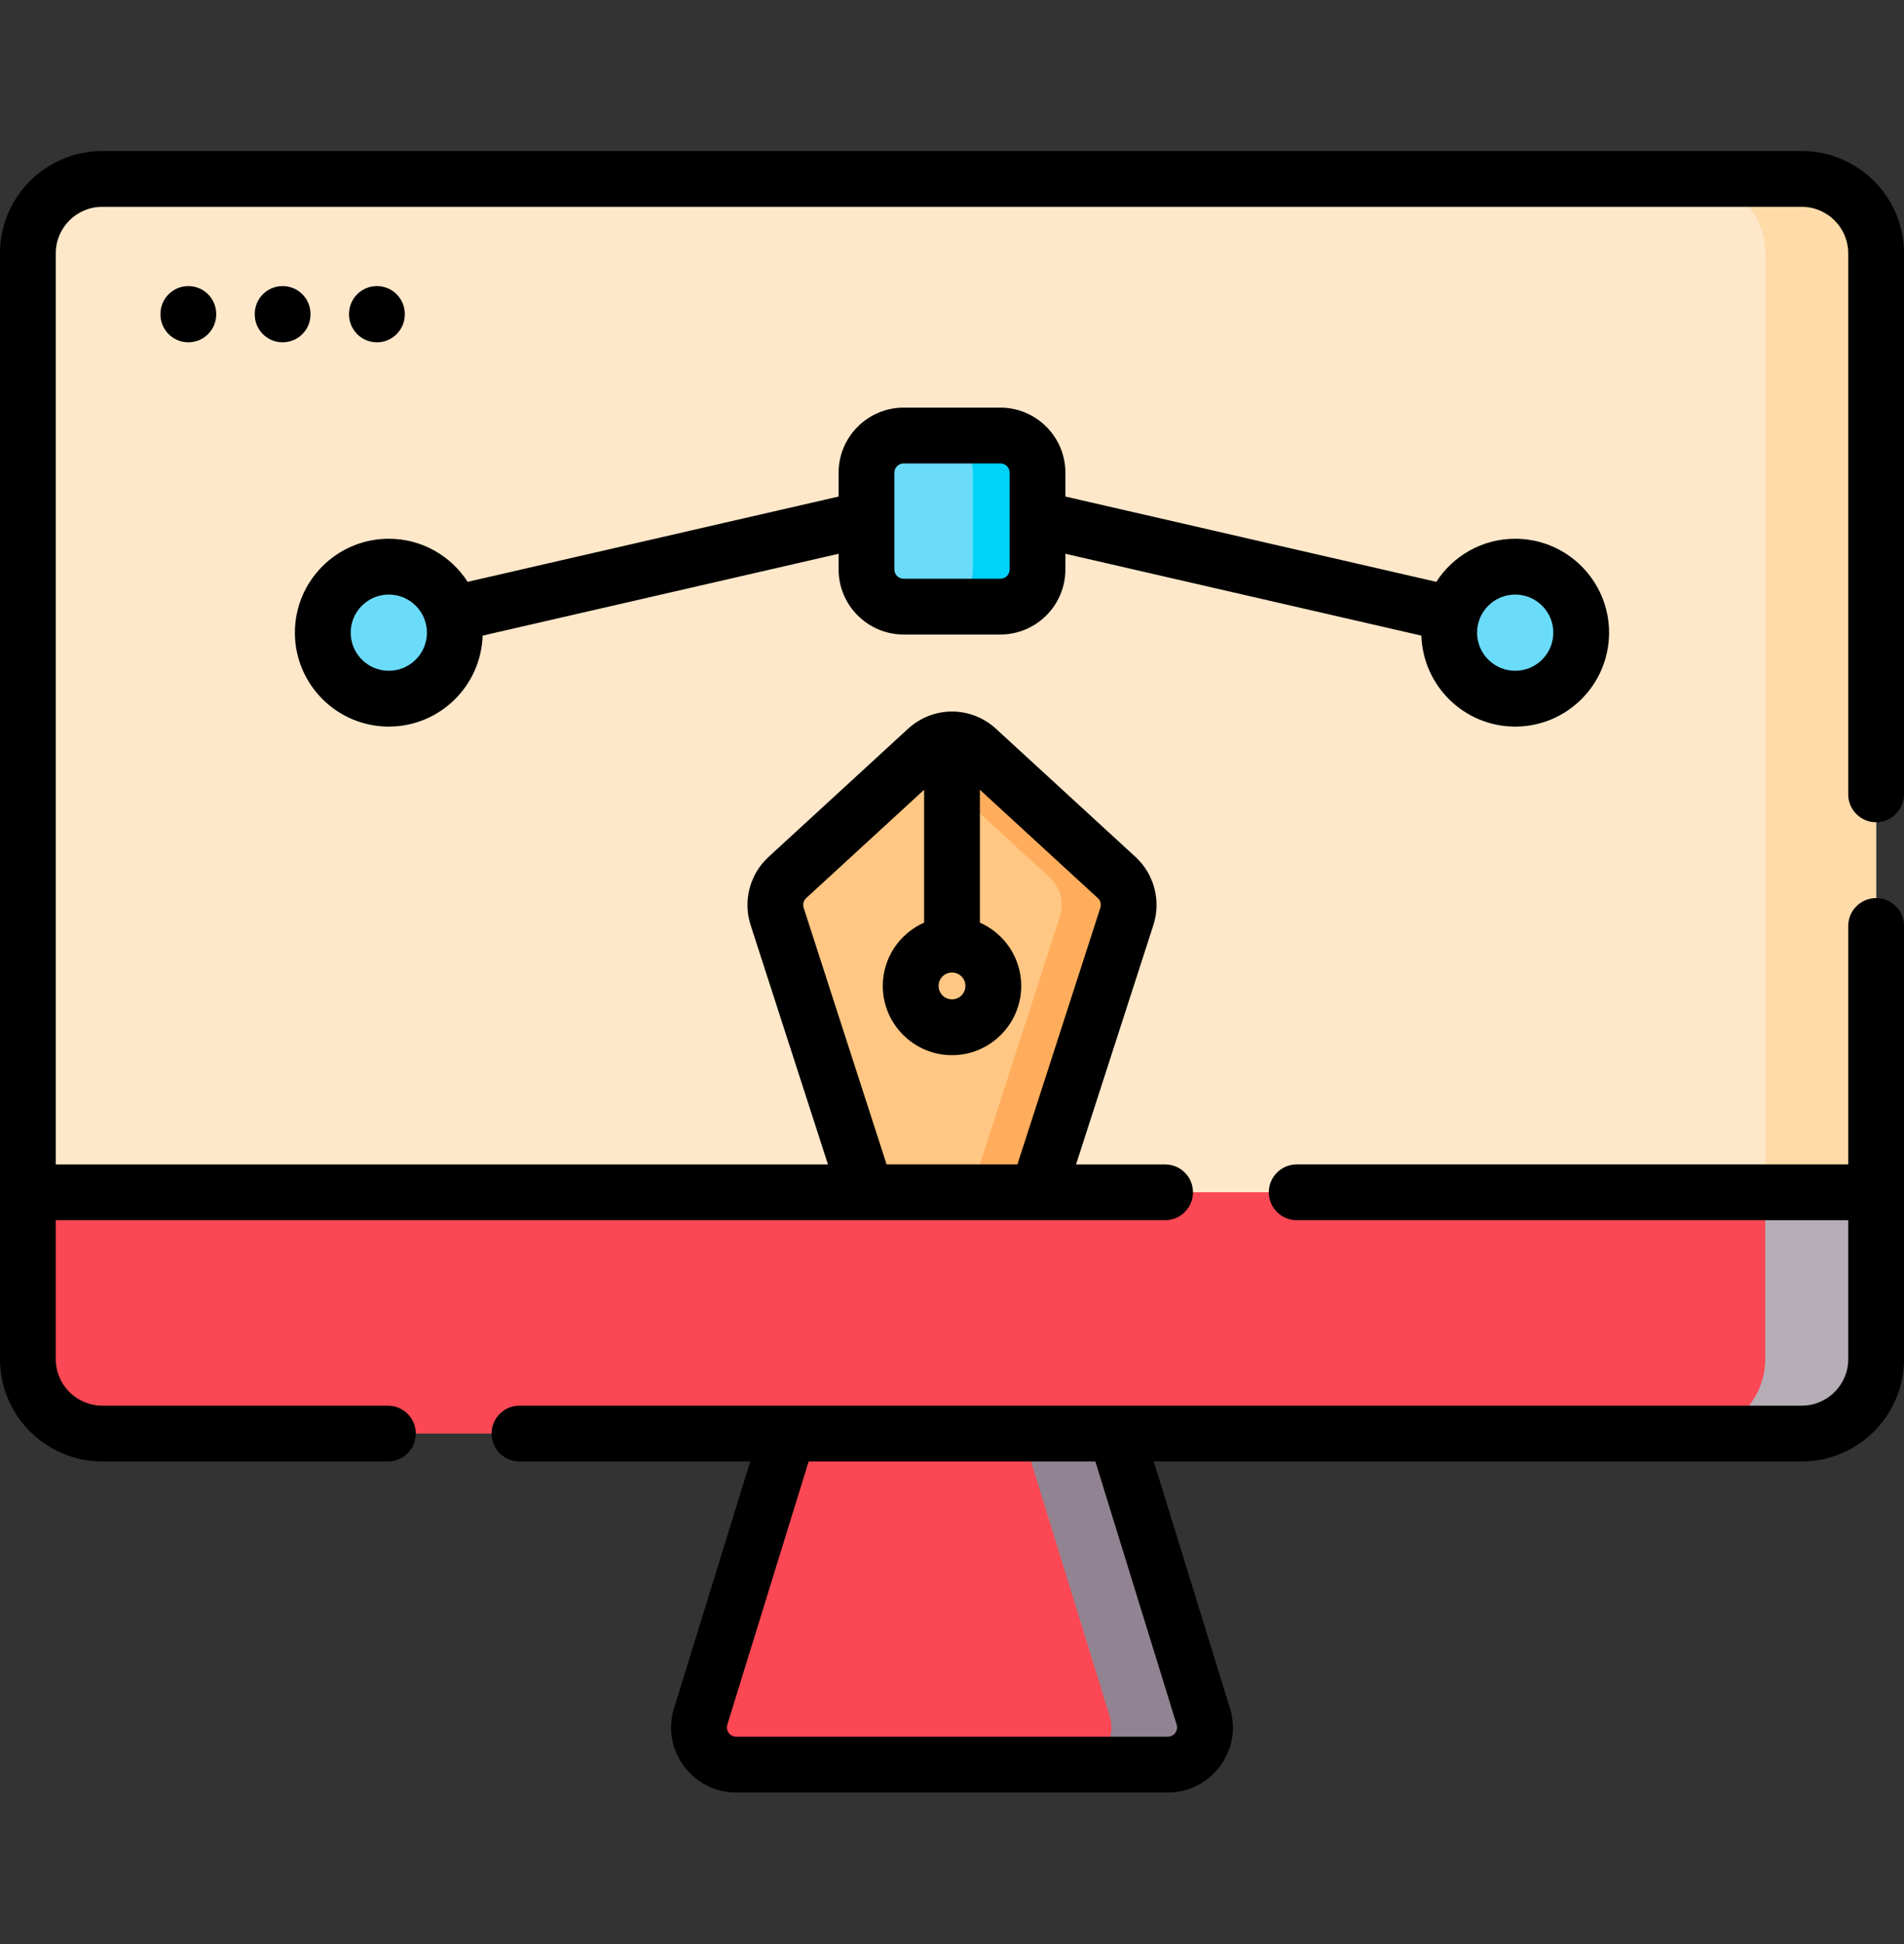 <svg width="48" height="49" viewBox="0 0 48 49" fill="none" xmlns="http://www.w3.org/2000/svg">
<rect x="0" y="0" width="48" height="49" fill="#333333" stroke="none"/>
<path d="M29.44 44.476H18.56C17.929 44.476 17.478 43.865 17.665 43.262L20.383 34.462H27.617L30.336 43.262C30.522 43.865 30.071 44.476 29.44 44.476Z" fill="#FB4854"/>
<path d="M29.44 44.476H27.082C27.713 44.476 28.163 43.865 27.977 43.263L25.259 34.462H27.617L30.335 43.263C30.522 43.865 30.071 44.476 29.44 44.476Z" fill="#928392"/>
<path d="M47.297 31.522H0.703V6.385C0.703 5.349 1.542 4.51 2.578 4.51H45.422C46.458 4.51 47.297 5.349 47.297 6.385V31.522Z" fill="#FFE8CA"/>
<path d="M47.297 6.385V31.522H44.502V6.385C44.502 5.349 43.663 4.51 42.627 4.51H45.422C46.458 4.51 47.297 5.349 47.297 6.385Z" fill="#FFDBAA"/>
<path d="M45.422 36.133H2.578C1.542 36.133 0.703 35.293 0.703 34.258V30.051H47.297V34.258C47.297 35.293 46.458 36.133 45.422 36.133Z" fill="#FB4854"/>
<path d="M47.297 30.052V34.258C47.297 35.294 46.458 36.133 45.422 36.133H42.627C43.663 36.133 44.502 35.294 44.502 34.258V30.052H47.297Z" fill="#B6AEB7"/>
<path d="M25.219 15.29H22.781C22.263 15.29 21.844 14.87 21.844 14.353V11.915C21.844 11.397 22.263 10.978 22.781 10.978H25.219C25.737 10.978 26.156 11.397 26.156 11.915V14.353C26.156 14.87 25.737 15.29 25.219 15.29Z" fill="#6ADCFA"/>
<path d="M26.156 11.915V14.353C26.156 14.87 25.736 15.29 25.219 15.29H23.59C24.107 15.29 24.527 14.87 24.527 14.353V11.915C24.527 11.397 24.107 10.978 23.59 10.978H25.219C25.736 10.978 26.156 11.397 26.156 11.915Z" fill="#00D2F9"/>
<path d="M39.862 15.946C39.862 16.865 39.117 17.61 38.198 17.61C37.279 17.61 36.534 16.865 36.534 15.946C36.534 15.028 37.279 14.282 38.198 14.282C39.117 14.282 39.862 15.028 39.862 15.946Z" fill="#6ADCFA"/>
<path d="M11.466 15.946C11.466 16.865 10.72 17.61 9.802 17.61C8.883 17.61 8.138 16.865 8.138 15.946C8.138 15.028 8.883 14.282 9.802 14.282C10.72 14.282 11.466 15.028 11.466 15.946Z" fill="#6ADCFA"/>
<path d="M26.161 30.051H21.839L19.591 23.096C19.478 22.748 19.579 22.365 19.849 22.117L23.366 18.888C23.724 18.559 24.275 18.559 24.634 18.888L28.151 22.117C28.421 22.365 28.521 22.748 28.409 23.096L26.161 30.051Z" fill="#FFC783"/>
<path d="M28.409 23.096L26.161 30.051H24.474L26.722 23.096C26.834 22.747 26.733 22.366 26.464 22.117L23.156 19.081L23.366 18.888C23.724 18.559 24.276 18.559 24.634 18.888L28.151 22.117C28.42 22.366 28.522 22.747 28.409 23.096Z" fill="#FFAD5C"/>
<path d="M45.422 3.807H2.578C1.156 3.807 0 4.963 0 6.385V34.258C0 35.679 1.156 36.836 2.578 36.836H9.779C10.167 36.836 10.482 36.521 10.482 36.133C10.482 35.745 10.167 35.43 9.779 35.43H2.578C1.932 35.43 1.406 34.904 1.406 34.258V30.755H29.372C29.761 30.755 30.075 30.44 30.075 30.052C30.075 29.663 29.761 29.349 29.372 29.349H27.127L29.078 23.313C29.274 22.704 29.097 22.032 28.627 21.6L25.11 18.37C24.477 17.789 23.523 17.789 22.89 18.37L19.374 21.6C18.903 22.032 18.726 22.704 18.922 23.313L20.873 29.349H1.406V6.385C1.406 5.738 1.932 5.213 2.578 5.213H45.422C46.068 5.213 46.594 5.738 46.594 6.385V20.022C46.594 20.41 46.908 20.725 47.297 20.725C47.685 20.725 48 20.41 48 20.022V6.385C48 4.963 46.843 3.807 45.422 3.807V3.807ZM24 24.512C24.187 24.512 24.338 24.663 24.338 24.85C24.338 25.037 24.187 25.189 24 25.189C23.813 25.189 23.662 25.037 23.662 24.85C23.662 24.663 23.813 24.512 24 24.512ZM20.26 22.88C20.232 22.793 20.257 22.697 20.325 22.636L23.297 19.906V23.255C22.684 23.526 22.255 24.138 22.255 24.85C22.255 25.812 23.038 26.595 24 26.595C24.962 26.595 25.745 25.812 25.745 24.85C25.745 24.138 25.316 23.526 24.703 23.255V19.906L27.675 22.636C27.743 22.697 27.768 22.794 27.74 22.88L25.649 29.348H22.351L20.26 22.88Z" fill="black"/>
<path d="M47.297 22.636C46.908 22.636 46.594 22.951 46.594 23.34V29.348H32.69C32.302 29.348 31.987 29.663 31.987 30.051C31.987 30.44 32.302 30.755 32.69 30.755H46.594V34.258C46.594 34.904 46.068 35.43 45.422 35.43H13.096C12.708 35.43 12.393 35.744 12.393 36.133C12.393 36.521 12.708 36.836 13.096 36.836H18.914L16.993 43.055C16.837 43.558 16.927 44.089 17.24 44.513C17.552 44.937 18.034 45.18 18.56 45.18H29.44C29.966 45.18 30.448 44.936 30.76 44.513C31.073 44.089 31.163 43.558 31.007 43.055L29.086 36.836H45.422C46.843 36.836 48 35.679 48 34.258V23.34C48 22.951 47.685 22.636 47.297 22.636ZM29.664 43.47C29.694 43.568 29.655 43.643 29.629 43.678C29.602 43.714 29.543 43.773 29.44 43.773H18.56C18.457 43.773 18.398 43.714 18.371 43.678C18.345 43.643 18.306 43.568 18.336 43.47L20.386 36.836H27.614L29.664 43.47Z" fill="black"/>
<path d="M10.205 7.925V7.914C10.205 7.525 9.89 7.211 9.502 7.211C9.114 7.211 8.799 7.525 8.799 7.914V7.925C8.799 8.313 9.114 8.628 9.502 8.628C9.89 8.628 10.205 8.313 10.205 7.925Z" fill="black"/>
<path d="M7.828 7.914C7.828 7.525 7.514 7.211 7.125 7.211C6.736 7.211 6.422 7.525 6.422 7.914V7.925C6.422 8.313 6.736 8.628 7.125 8.628C7.514 8.628 7.828 8.313 7.828 7.925V7.914Z" fill="black"/>
<path d="M4.045 7.914V7.925C4.045 8.313 4.36 8.628 4.748 8.628C5.136 8.628 5.451 8.313 5.451 7.925V7.914C5.451 7.525 5.136 7.211 4.748 7.211C4.36 7.211 4.045 7.525 4.045 7.914Z" fill="black"/>
<path d="M22.781 15.993H25.219C26.123 15.993 26.859 15.257 26.859 14.353V13.958L35.833 16.021C35.873 17.292 36.918 18.314 38.198 18.314C39.504 18.314 40.565 17.252 40.565 15.946C40.565 14.641 39.504 13.579 38.198 13.579C37.365 13.579 36.632 14.012 36.209 14.665L26.859 12.515V11.915C26.859 11.011 26.123 10.274 25.219 10.274H22.781C21.877 10.274 21.141 11.011 21.141 11.915V12.515L11.79 14.665C11.368 14.012 10.635 13.579 9.802 13.579C8.496 13.579 7.434 14.641 7.434 15.946C7.434 17.252 8.496 18.314 9.802 18.314C11.082 18.314 12.127 17.292 12.167 16.021L21.141 13.958V14.353C21.141 15.257 21.877 15.993 22.781 15.993ZM38.198 14.986C38.728 14.986 39.159 15.417 39.159 15.946C39.159 16.476 38.728 16.907 38.198 16.907C37.669 16.907 37.237 16.476 37.237 15.946C37.237 15.417 37.669 14.986 38.198 14.986ZM9.802 16.907C9.272 16.907 8.841 16.476 8.841 15.946C8.841 15.417 9.272 14.986 9.802 14.986C10.332 14.986 10.763 15.417 10.763 15.946C10.763 16.476 10.332 16.907 9.802 16.907ZM22.547 11.915C22.547 11.786 22.652 11.681 22.781 11.681H25.219C25.348 11.681 25.453 11.786 25.453 11.915V14.353C25.453 14.482 25.348 14.587 25.219 14.587H22.781C22.652 14.587 22.547 14.482 22.547 14.353V11.915Z" fill="black"/>
</svg>